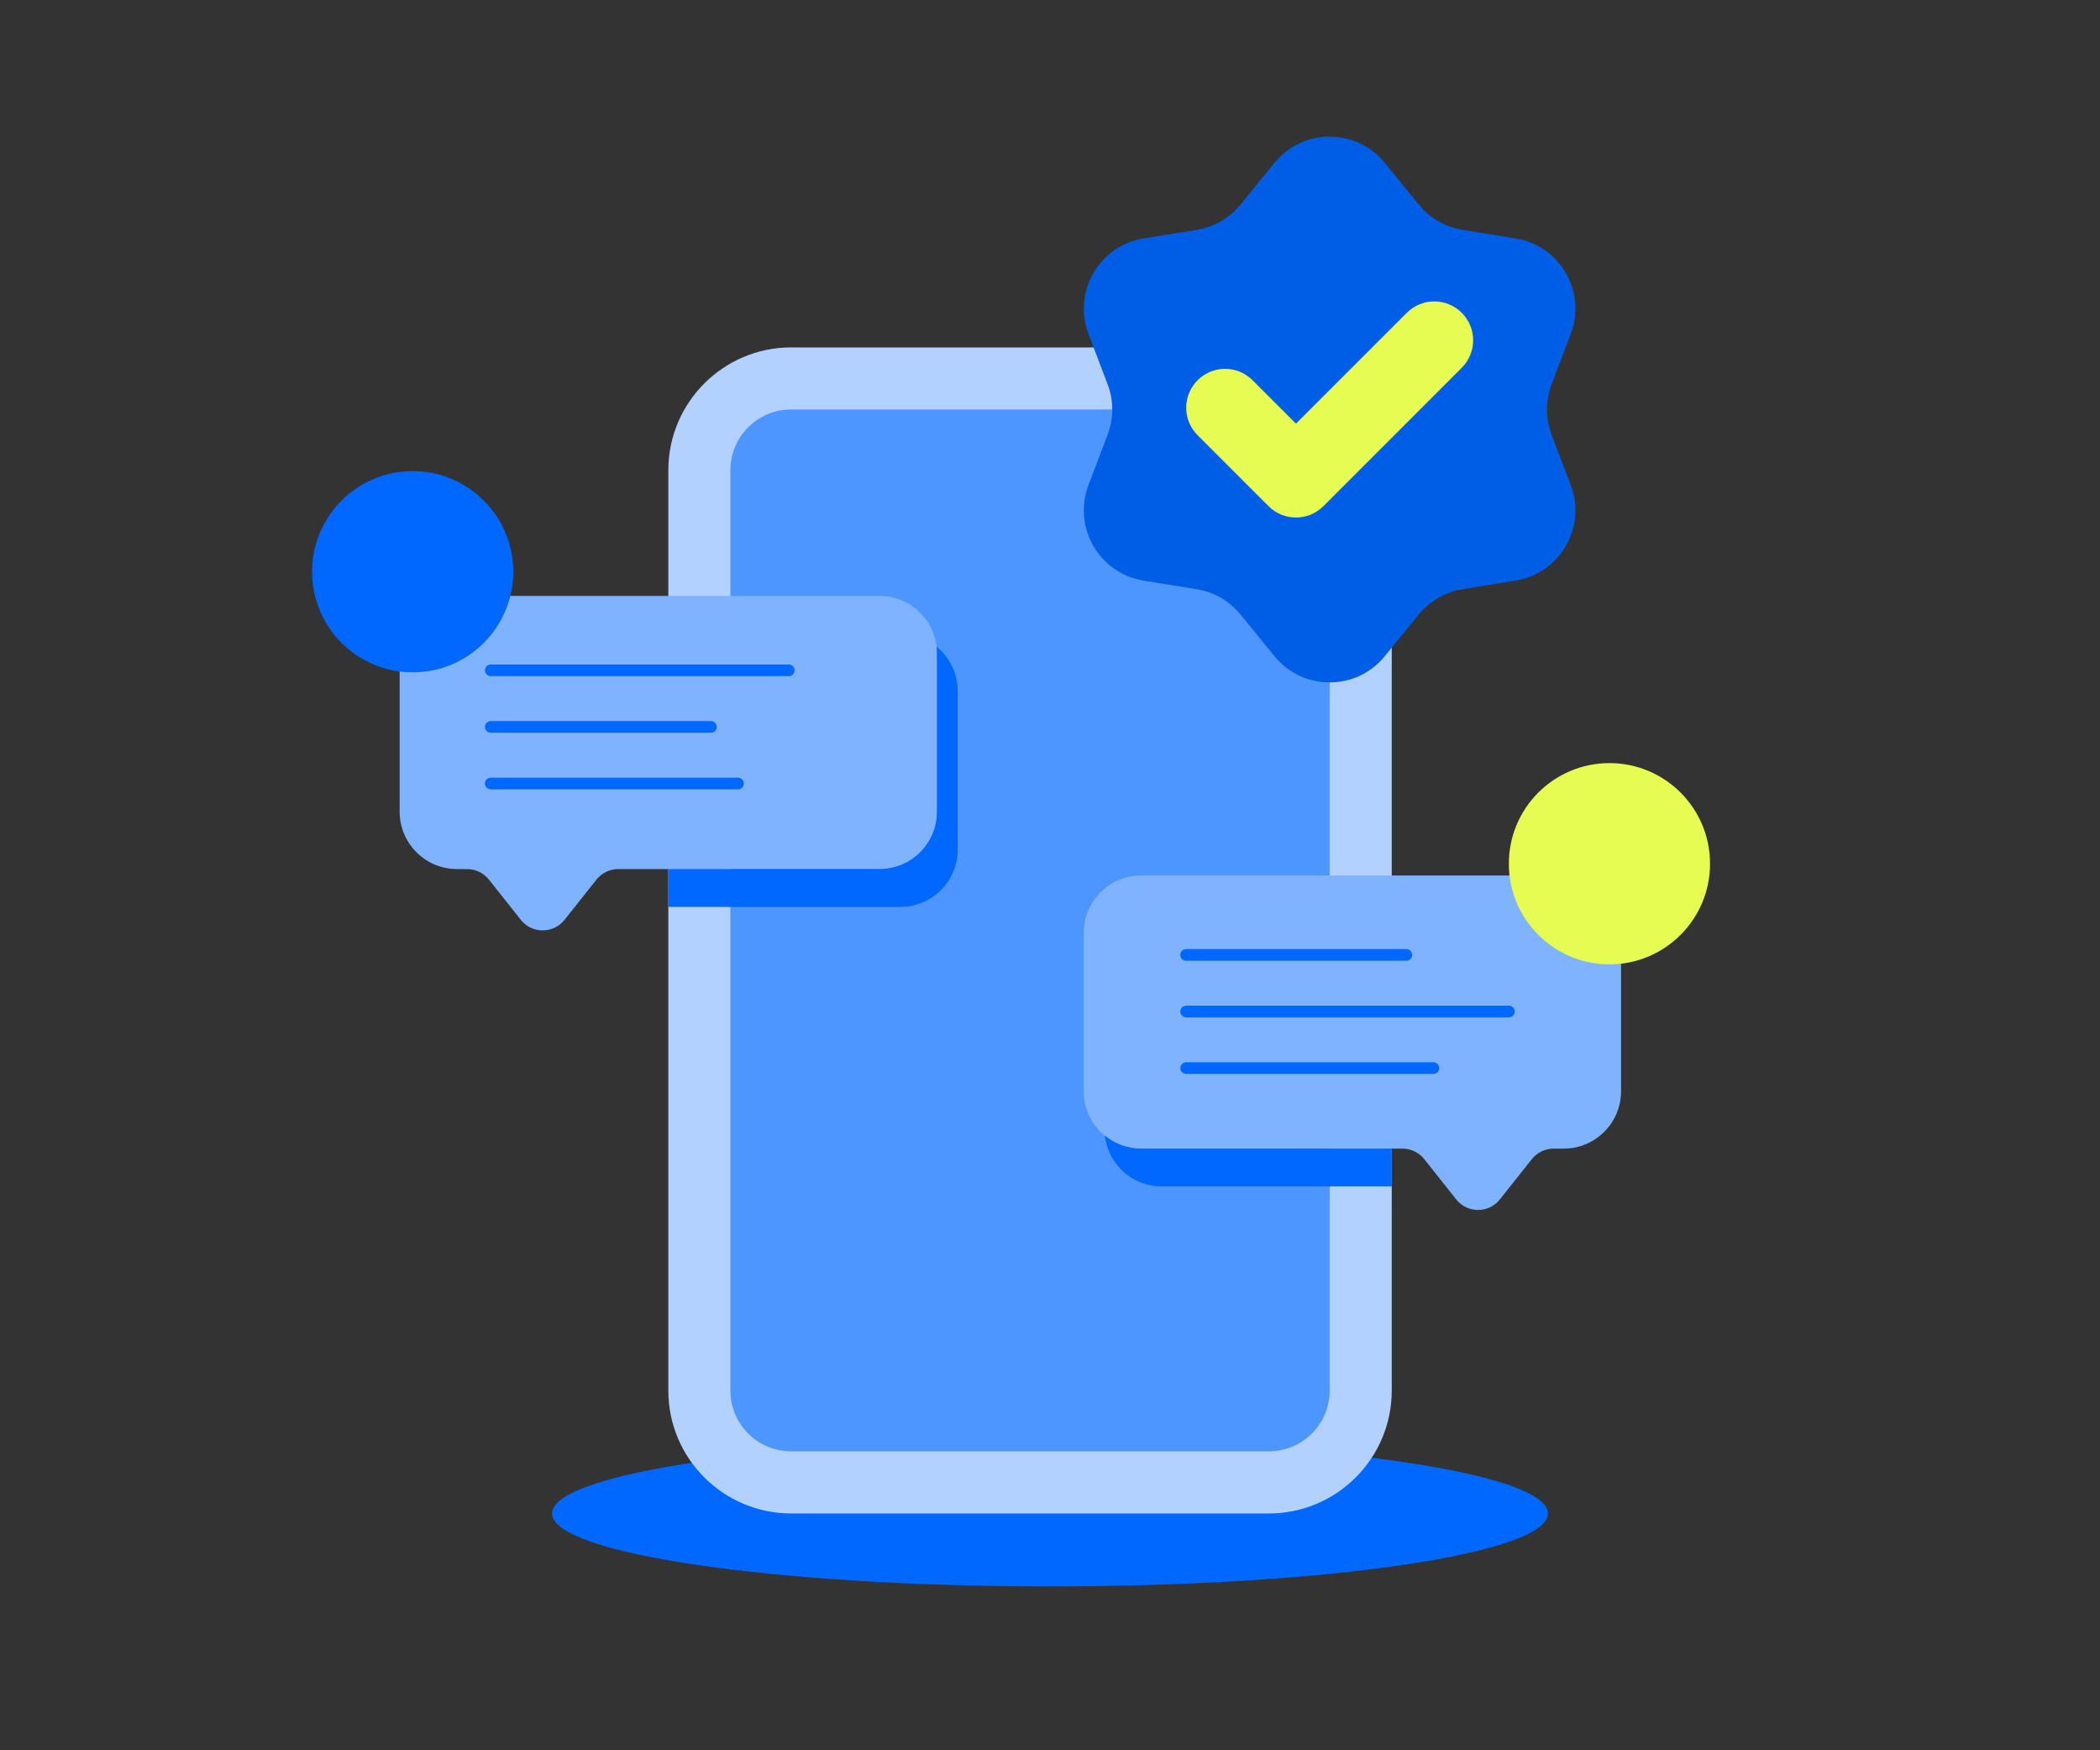 <svg width="360" height="300" viewBox="0 0 360 300" fill="none" xmlns="http://www.w3.org/2000/svg">
<rect x="0" y="0" width="360" height="300" fill="#333333" stroke="none"/>
<path d="M180 271.916C227.144 271.916 265.361 266.316 265.361 259.408C265.361 252.5 227.144 246.9 180 246.9C132.856 246.9 94.639 252.5 94.639 259.408C94.639 266.316 132.856 271.916 180 271.916Z" fill="#0067FF"/>
<path d="M238.584 80.605V238.348C238.584 249.967 229.143 259.408 217.524 259.408H135.63C124.002 259.408 114.57 249.967 114.57 238.348L114.57 80.605C114.57 68.986 124.011 59.545 135.63 59.545L217.524 59.545C229.152 59.545 238.584 68.986 238.584 80.605Z" fill="#B3D1FF"/>
<path d="M217.524 70.186H135.622C129.872 70.186 125.211 74.847 125.211 80.596V238.348C125.211 244.097 129.872 248.758 135.622 248.758H217.524C223.274 248.758 227.934 244.097 227.934 238.348V80.596C227.934 74.847 223.274 70.186 217.524 70.186Z" fill="#4D95FF"/>
<path d="M277.896 159.885V187.035C277.896 192.467 273.495 196.876 268.055 196.876H266.33C264.872 196.876 263.503 197.543 262.596 198.681L257.111 205.589C255.2 207.989 251.555 207.989 249.644 205.589L244.159 198.681C243.252 197.543 241.883 196.876 240.425 196.876H195.602C190.179 196.876 185.787 192.485 185.787 187.062V159.877C185.787 154.48 190.206 150.062 195.602 150.062H268.055C273.486 150.062 277.896 154.463 277.896 159.903V159.885Z" fill="#80B3FF"/>
<path d="M68.512 111.969V139.119C68.512 144.55 72.912 148.96 78.353 148.96H80.077C81.535 148.96 82.904 149.627 83.811 150.764L89.296 157.672C91.207 160.072 94.852 160.072 96.764 157.672L102.249 150.764C103.156 149.627 104.525 148.96 105.983 148.96H150.806C156.228 148.96 160.62 144.568 160.62 139.145V111.96C160.62 106.564 156.202 102.146 150.806 102.146H78.353C72.921 102.146 68.512 106.546 68.512 111.987V111.969Z" fill="#80B3FF"/>
<path d="M238.585 196.868V203.357H199.158C194.117 203.357 189.966 199.552 189.414 194.663C191.104 196.041 193.255 196.868 195.602 196.868H238.585Z" fill="#0067FF"/>
<path d="M164.176 118.441V145.626C164.176 151.049 159.775 155.441 154.353 155.441H114.561V148.951H150.797C156.219 148.951 160.62 144.559 160.62 139.136V111.942C160.62 111.569 160.602 111.195 160.549 110.831C162.762 112.636 164.176 115.383 164.176 118.441Z" fill="#0067FF"/>
<path d="M237.375 27.897L243.216 35.062C245.101 37.374 247.768 38.912 250.71 39.392L259.831 40.867C267.45 42.103 272.011 50.015 269.272 57.225L265.992 65.866C264.934 68.648 264.934 71.733 265.992 74.516L269.272 83.157C272.011 90.366 267.441 98.278 259.831 99.514L250.71 100.99C247.768 101.47 245.101 103.008 243.216 105.319L237.375 112.485C232.504 118.459 223.365 118.459 218.493 112.485L212.653 105.319C210.768 103.008 208.101 101.47 205.158 100.99L196.037 99.514C188.419 98.278 183.858 90.366 186.596 83.157L189.877 74.516C190.935 71.733 190.935 68.648 189.877 65.866L186.596 57.225C183.858 50.015 188.428 42.103 196.037 40.867L205.158 39.392C208.101 38.912 210.768 37.374 212.653 35.062L218.493 27.897C223.365 21.923 232.504 21.923 237.375 27.897Z" fill="#005DE6"/>
<path d="M222.165 88.704C220.458 88.704 218.751 88.055 217.453 86.748L205.301 74.596C202.696 71.991 202.696 67.768 205.301 65.172C207.905 62.568 212.128 62.568 214.724 65.172L222.165 72.613L241.163 53.615C243.767 51.011 247.99 51.011 250.586 53.615C253.191 56.22 253.191 60.443 250.586 63.039L226.876 86.748C225.578 88.046 223.872 88.704 222.165 88.704Z" fill="#E7FC52"/>
<path d="M203.336 163.673H241.074" stroke="#0067FF" stroke-width="2" stroke-miterlimit="10" stroke-linecap="round"/>
<path d="M203.336 173.372H258.667" stroke="#0067FF" stroke-width="2" stroke-miterlimit="10" stroke-linecap="round"/>
<path d="M203.336 183.07H245.723" stroke="#0067FF" stroke-width="2" stroke-miterlimit="10" stroke-linecap="round"/>
<path d="M84.131 114.894H135.213" stroke="#0067FF" stroke-width="2" stroke-miterlimit="10" stroke-linecap="round"/>
<path d="M84.131 124.593H121.869" stroke="#0067FF" stroke-width="2" stroke-miterlimit="10" stroke-linecap="round"/>
<path d="M84.131 134.292H126.518" stroke="#0067FF" stroke-width="2" stroke-miterlimit="10" stroke-linecap="round"/>
<path d="M70.743 115.24C80.268 115.24 87.989 107.519 87.989 97.994C87.989 88.469 80.268 80.748 70.743 80.748C61.218 80.748 53.496 88.469 53.496 97.994C53.496 107.519 61.218 115.24 70.743 115.24Z" fill="#0067FF"/>
<path d="M275.904 165.291C285.429 165.291 293.151 157.569 293.151 148.044C293.151 138.519 285.429 130.798 275.904 130.798C266.379 130.798 258.658 138.519 258.658 148.044C258.658 157.569 266.379 165.291 275.904 165.291Z" fill="#E7FC52"/>
</svg>
